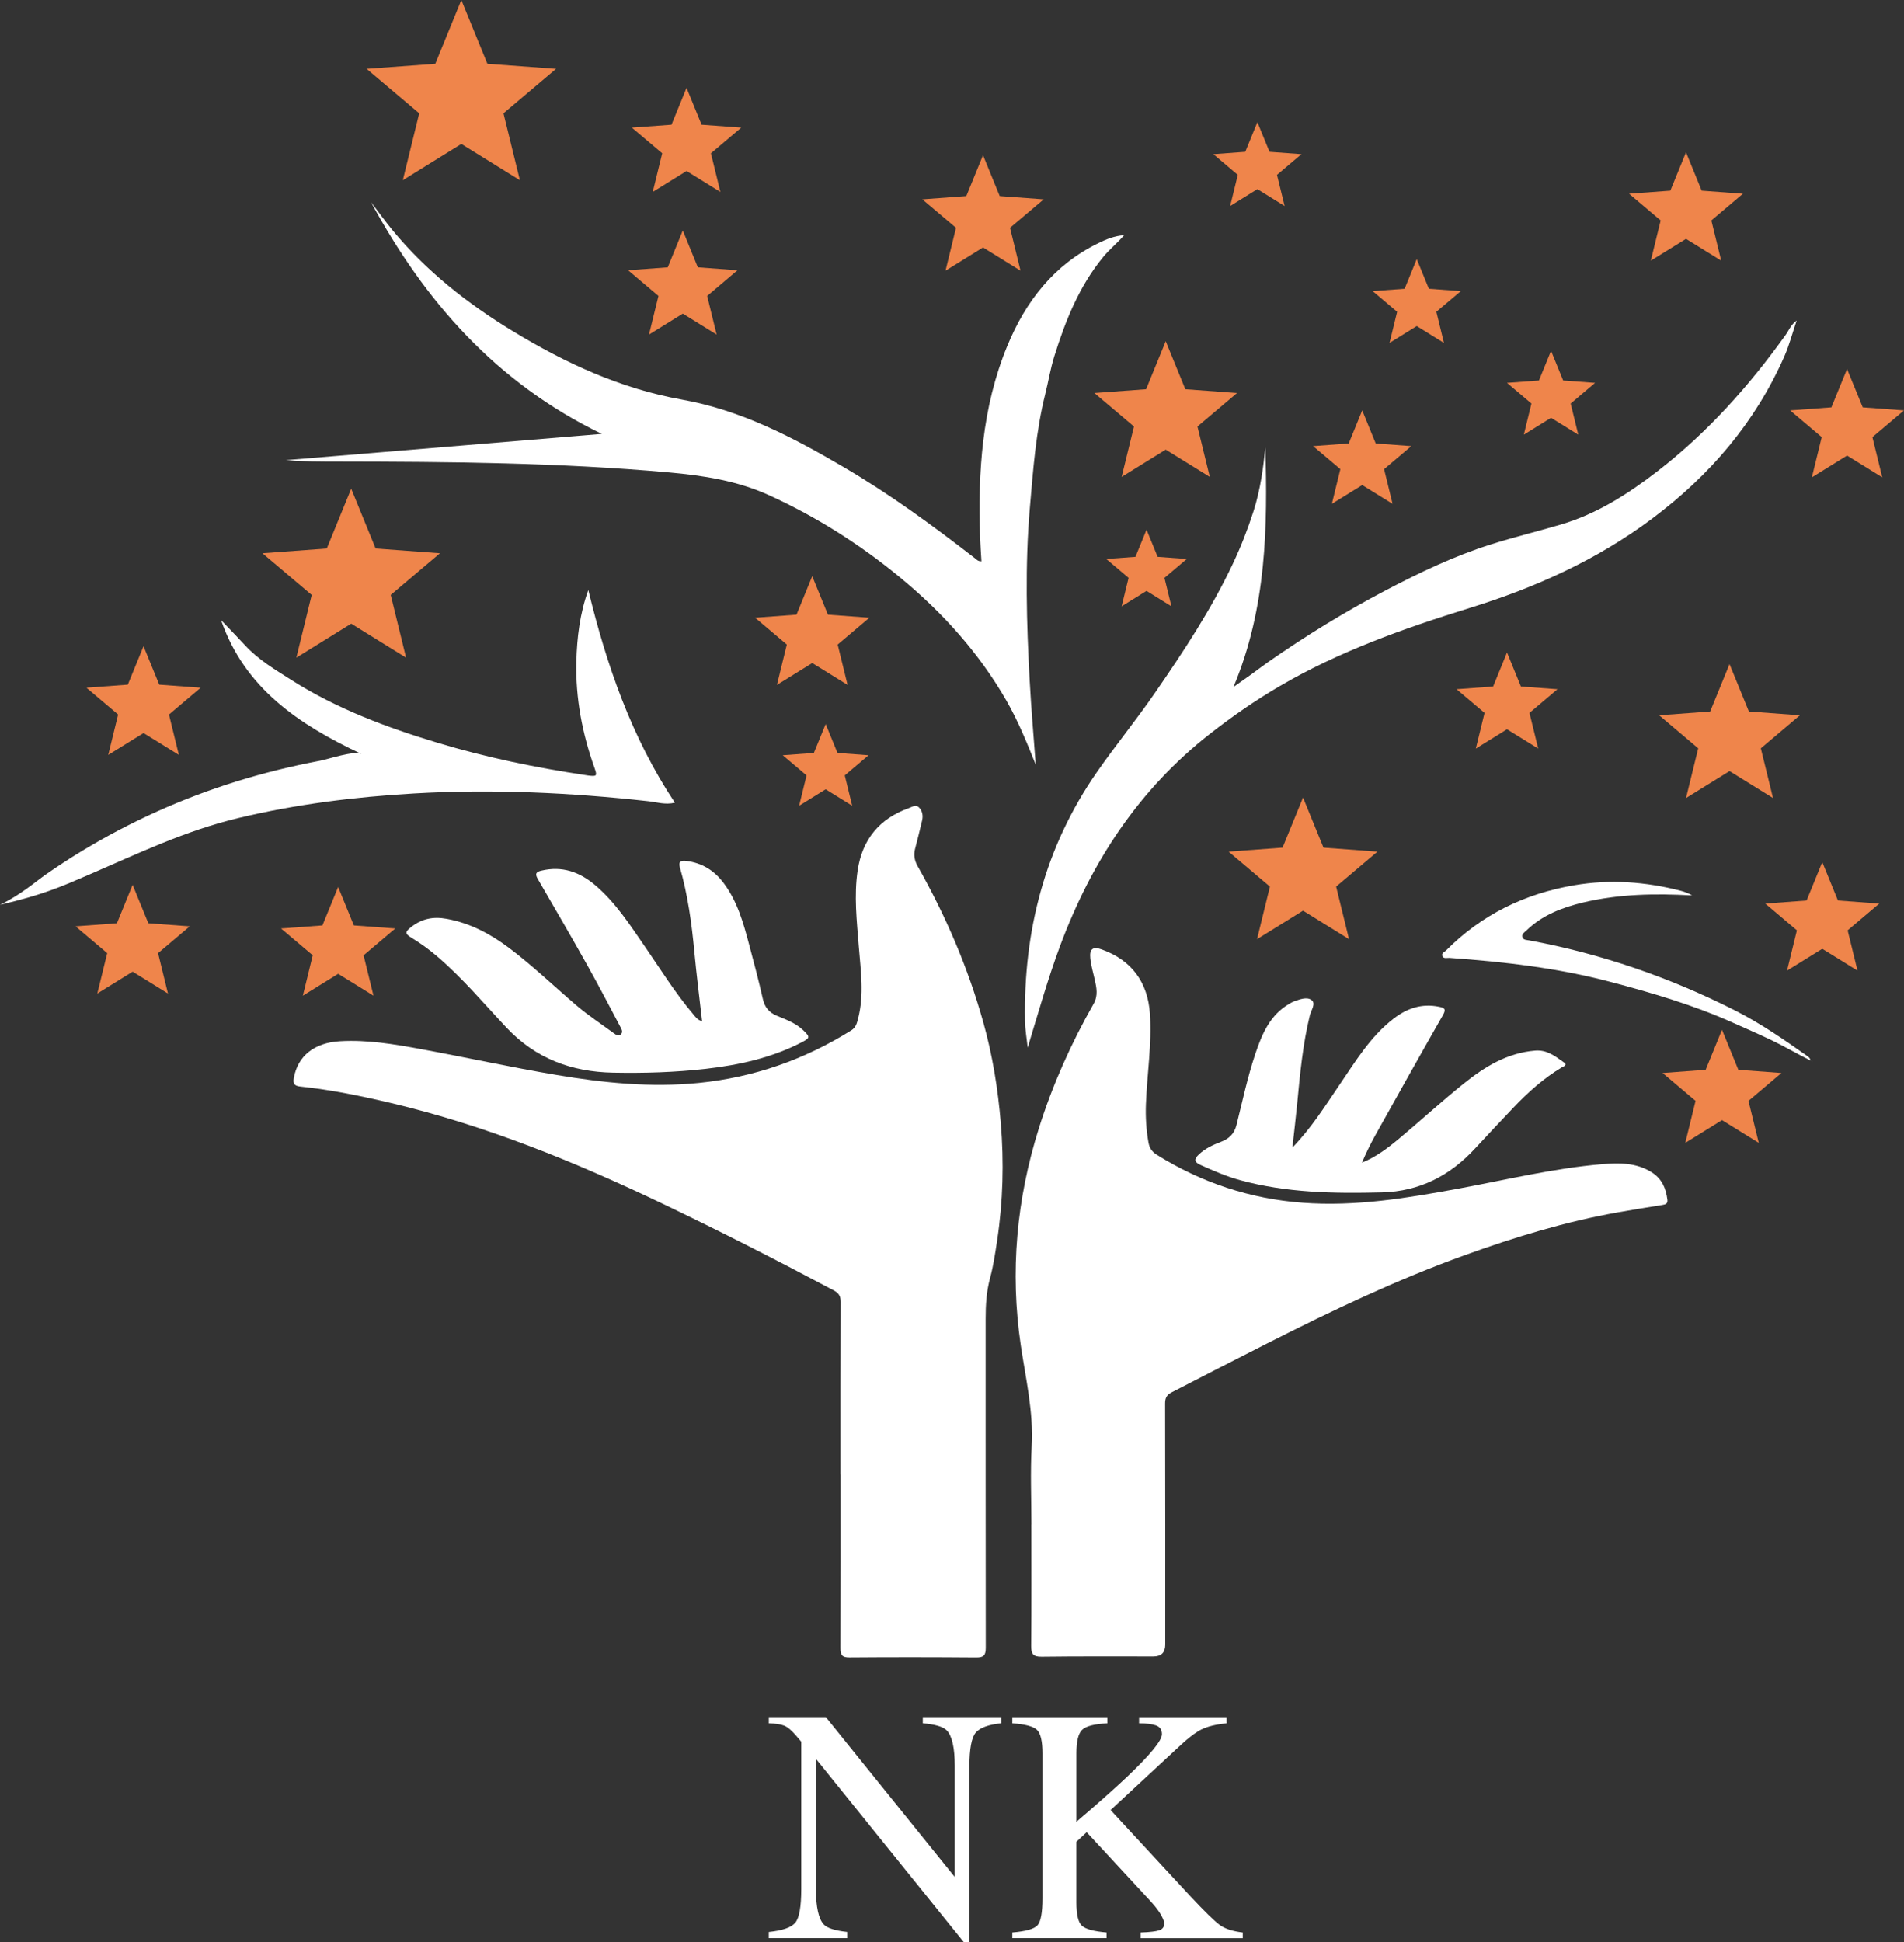 <?xml version="1.0" encoding="UTF-8"?>
<svg id="Layer_1" data-name="Layer 1" xmlns="http://www.w3.org/2000/svg" viewBox="0 0 939.02 957.48">
  <rect x="0" y="0" width="939.02" height="957.48" fill="#333333" stroke="none"/>
  <defs>
    <style>
      .cls-1 {
        fill: #ef854b;
        fill-rule: evenodd;
      }

      .cls-1, .cls-2, .cls-3 {
        stroke-width: 0px;
      }

      .cls-2 {
        fill: gray;
      }

      .cls-3 {
        fill: #fff;
      }
    </style>
  </defs>
  <path class="cls-3" d="M0,446.04c10.12-4.79,17.82-11.59,22.58-14.9,23.1-16.09,48.31-29.31,74.65-39.23,12.96-4.88,26.22-8.97,39.67-12.3,6.95-1.72,13.95-3.24,20.99-4.57,4.2-.79,16.59-5.09,20.37-3.32-31.15-14.64-57.68-32.59-69.23-66.01,3.95,4.14,7.95,8.23,11.83,12.43,6.61,7.18,14.93,12.08,23.04,17.22,22.33,14.16,46.83,23.28,71.99,30.86,23.87,7.19,48.22,12.22,72.86,15.91.42.06.84.15,1.27.2,4.36.55,4.6.25,3.17-3.77-6.02-16.91-9.38-34.33-8.94-52.3.29-11.93,1.71-23.77,5.89-35.36,9,36.98,21.26,72.58,42.7,104.84-4.85,1.13-8.99-.29-13.11-.74-38.44-4.25-76.95-6.05-115.59-3.81-29.16,1.69-58.05,5.27-86.53,12.09-26.43,6.32-49.36,17.45-74.32,28.2-12.36,5.32-22.23,9.77-43.26,14.56Z"/>
  <g>
    <path class="cls-3" d="M414.52,726.99c0-28.37-.05-56.74.08-85.1.01-3.02-.98-4.42-3.62-5.82-27.78-14.75-55.79-29.05-84.16-42.61-43.06-20.58-87.15-38.55-133.76-49.6-14.81-3.51-29.72-6.59-44.89-8.18-2.88-.3-3.81-1.26-3.24-4.35,1.97-10.78,10.07-17.24,22.67-18,13.51-.81,26.72,1.45,39.87,3.86,22.37,4.11,44.6,9,67.02,12.77,23.19,3.91,46.56,6.29,70.17,3.92,27.13-2.72,52.13-11.48,75.21-25.92,2.26-1.42,2.72-3.51,3.29-5.69,3.11-11.86,1.32-23.82.38-35.71-.98-12.51-2.42-25.02-.55-37.5,2.25-15.07,10.63-25.44,25.14-30.62,1.69-.6,3.53-2.01,5.14-.35,1.65,1.71,2.05,4.06,1.5,6.4-1.11,4.7-2.26,9.39-3.49,14.06-.82,3.11-.18,5.91,1.35,8.61,13.82,24.37,24.79,49.94,32.34,76.93,4.54,16.21,7.2,32.77,8.6,49.55,1.61,19.39,1.11,38.7-1.8,57.94-.93,6.18-1.84,12.41-3.46,18.42-1.82,6.7-2.22,13.41-2.21,20.28.04,54.03-.04,108.05.06,162.08,0,3.77-1.04,4.83-4.76,4.8-20.81-.16-41.63-.19-62.44-.02-3.7.03-4.47-1.24-4.46-4.64.11-28.51.06-57.02.06-85.53h-.04Z"/>
    <path class="cls-3" d="M508.67,751.56c0-12.83-.58-25.69.14-38.48.96-17-2.93-33.28-5.38-49.85-5.38-36.33-2.09-72.09,8.98-107.16,6.76-21.4,15.87-41.72,26.94-61.18,2.29-4.02,1.46-7.93.55-11.98-.78-3.47-1.82-6.91-2.18-10.43-.49-4.72,1.32-5.94,5.69-4.37,14.71,5.27,22.69,16.16,23.72,31.71.98,14.88-1.39,29.57-1.97,44.36-.26,6.44.14,12.8,1.26,19.13.46,2.58,1.64,4.48,4.11,6.02,22.05,13.74,45.89,21.68,71.86,23.63,26.3,1.98,51.92-2.34,77.55-7.08,23.36-4.33,46.51-9.94,70.25-11.94,8.38-.71,16.79-.79,24.42,4.02,5.07,3.2,7.01,7.94,7.72,13.53.25,2-.94,2.32-2.52,2.58-7.31,1.16-14.62,2.34-21.9,3.63-25.85,4.57-50.85,12.23-75.5,21.11-33.52,12.08-65.6,27.37-97.35,43.45-15.74,7.98-31.44,16.04-47.12,24.13-2.48,1.28-3.34,2.72-3.33,5.54.11,39.63.07,79.25.07,118.88q0,5.82-5.82,5.83c-18.38.01-36.76-.11-55.14.13-4.22.05-5.19-1.37-5.16-5.33.18-19.95.08-39.91.08-59.87h.02Z"/>
  </g>
  <path class="cls-3" d="M510.84,377.1c-4.3-10.78-8.69-21.58-14.52-31.73-13.5-23.48-31.34-43.26-52.11-60.43-19.79-16.37-41.32-30.01-64.73-40.71-15.83-7.23-32.62-9.81-49.67-11.33-54.13-4.85-108.41-5.27-162.71-5.35-8.68-.01-17.37,0-26.1-.7,51.53-4.28,103.07-8.55,155.8-12.93-52.02-25.13-87.35-65.37-113.85-114.31,3.54,4.64,6.93,9.39,10.63,13.88,16.66,20.2,36.95,36.15,59.2,49.69,25.96,15.79,53.32,28.44,83.42,33.8,29.21,5.2,54.81,18.59,79.91,33.31,22.75,13.34,44.01,28.87,64.82,45.02.76.59,1.38,1.45,3.1,1.41-.22-3.92-.52-7.81-.66-11.71-1.12-32.25.92-64.11,13.37-94.38,9.09-22.08,23.05-40.16,45.1-50.83,3.75-1.81,7.65-3.51,12.59-3.85-3.52,4.01-7.23,6.96-10.28,10.66-11.95,14.51-18.68,31.45-24.19,49.05-1.91,6.11-2.91,12.46-4.46,18.63-4.63,18.43-5.98,37.25-7.59,56.02-2.45,28.45-1.64,56.94-.08,85.43.75,13.76,1.95,27.48,2.98,41.36Z"/>
  <path class="cls-3" d="M624.04,220.5c1.11,38.6.75,79.07-15.71,118.19,3.21-2.27,6.01-4.21,8.77-6.2,2.77-1.99,5.46-4.09,8.25-6.04,18.57-12.96,37.82-24.79,57.88-35.31,16.78-8.81,33.86-16.99,51.96-22.71,11.38-3.6,23-6.41,34.45-9.78,17.92-5.26,33.35-15.15,47.94-26.44,24.6-19.03,45.07-41.97,63.12-67.18,1.55-2.16,2.44-4.83,5.39-7.02-2.15,6.34-3.66,12.16-6.04,17.58-14.37,32.68-36.74,58.77-65.26,80.11-27.26,20.39-57.64,34.01-89.88,44.01-32.4,10.05-64.29,21.33-93.74,38.53-11.93,6.97-23.27,14.82-34.18,23.33-35.22,27.47-58.68,63.18-74.13,104.66-6.12,16.42-10.84,33.23-16.02,50.26-.46-4.38-1.25-8.76-1.32-13.14-.79-44.48,9.81-85.76,35.39-122.59,9.17-13.2,19.39-25.68,28.52-38.91,14.2-20.55,27.98-41.4,38.67-64.09,3.95-8.37,7.31-16.98,10.14-25.8,3.5-10.92,4.89-22.17,5.81-31.47Z"/>
  <path class="cls-3" d="M346.26,503.49c-1.32-11.68-2.76-22.97-3.82-34.29-1.32-14.05-3.22-27.98-7.13-41.58-.86-3,.71-3.45,3.13-3.16,7.77.94,13.79,4.66,18.49,10.94,6.75,9.02,9.67,19.55,12.49,30.15,2.38,8.93,4.76,17.87,6.79,26.88.94,4.18,3.06,6.76,6.97,8.37,4.59,1.89,9.3,3.61,13.01,7.18,3.39,3.26,3.35,3.73-.71,5.84-14.89,7.72-30.97,11.25-47.44,13.13-15.15,1.73-30.39,2.17-45.64,1.88-20.54-.38-38.27-6.95-52.67-22.27-11.18-11.9-21.71-24.47-34.2-35.11-3.9-3.32-8.01-6.34-12.41-9-3.53-2.13-3.47-2.95-.35-5.4,5.24-4.11,10.83-5.29,17.52-4.06,11.54,2.11,21.49,7.39,30.63,14.25,11.66,8.74,22.18,18.87,33.25,28.33,5.92,5.06,12.49,9.37,18.79,13.99.91.66,2.06,1.42,3.11.52,1.41-1.22.5-2.65-.15-3.87-5.27-9.92-10.42-19.91-15.91-29.7-8.13-14.5-16.48-28.89-24.84-43.27-1.5-2.58-.64-3.42,1.87-4.01,10.14-2.4,18.72.58,26.47,7.15,10.13,8.59,17.19,19.64,24.61,30.39,7.75,11.23,14.93,22.87,23.81,33.3,1.08,1.27,1.99,2.78,4.35,3.43Z"/>
  <path class="cls-3" d="M637.37,565.79c9.52-9.84,16.09-20.46,23.12-30.78,7.98-11.7,15.33-23.99,26.85-32.85,6.65-5.11,13.92-7.56,22.34-5.83,2.5.51,3.74.99,2,4.03-11.22,19.63-22.25,39.36-33.27,59.09-2.47,4.42-4.7,8.98-6.72,13.76,6.7-2.71,12.36-6.91,17.74-11.38,10.94-9.1,21.41-18.76,32.51-27.66,10.27-8.24,21.32-15.06,35.1-16.21,6.04-.5,9.93,2.82,14.18,5.75,2.11,1.46-.3,2.1-1.09,2.58-8.97,5.42-16.69,12.33-23.85,19.9-6.26,6.6-12.52,13.2-18.68,19.9-12.43,13.51-27.47,21.3-46.11,21.78-23.55.6-46.99.22-69.93-6.05-6.75-1.85-13.13-4.63-19.5-7.49-3.23-1.45-3.2-2.93-.75-5.22,3.09-2.9,6.81-4.63,10.65-6.09,4.09-1.56,6.73-3.86,7.89-8.5,2.92-11.72,5.42-23.57,9.28-35.05,3.3-9.82,7.28-19.22,16.93-24.71.61-.35,1.22-.74,1.88-.97,2.96-1.05,6.57-2.56,8.94-.71,2.19,1.71-.27,4.98-.88,7.46-3.46,14.16-4.83,28.6-6.2,43.05-.67,7.06-1.53,14.09-2.42,22.22Z"/>
  <path class="cls-3" d="M892.89,522.82c-6.47-3.17-12.66-6.86-19.18-9.98-6.38-3.05-12.84-5.83-19.28-8.72-19.42-8.71-39.74-14.64-60.25-20.06-25.98-6.86-52.53-9.91-79.25-11.8-1.21-.09-2.88.53-3.53-.78-.76-1.52,1-2.11,1.84-2.95,17.54-17.64,38.8-27.98,63.2-32.11,17.7-3,35.19-1.74,52.5,2.75,1.94.5,3.82,1.25,5.61,2.28-18.16-1.02-36.09-.73-53.78,3.48-10.36,2.47-20.12,6.21-27.96,13.8-.96.93-2.61,1.79-1.97,3.44.51,1.29,2.12,1.24,3.35,1.46,35.49,6.58,69.28,18.21,101.45,34.51,12.52,6.34,24.08,14.29,35.52,22.39.82.58,1.66,1.15,1.67,2.32l.06-.05Z"/>
  <path class="cls-2" d="M892.83,522.87c.38.15.76.29,1.13.44-.13-.02-.28,0-.39-.06-.24-.12-.46-.28-.69-.42,0,0-.06.05-.06.05Z"/>
  <path class="cls-1" d="M240.38,31.45l33.85,2.5-25.92,21.92,8.09,32.98-28.87-17.88-28.87,17.88,8.09-32.98-25.92-21.92,33.85-2.5L227.53,0l12.3,30.1.55,1.35Z"/>
  <path class="cls-1" d="M346.03,61.48l19.55,1.44-14.97,12.66,4.67,19.05-16.68-10.33-16.68,10.33,4.67-19.05-14.97-12.66,19.55-1.44,7.42-18.17,7.1,17.39.32.78Z"/>
  <path class="cls-1" d="M344.18,131.8l19.55,1.44-14.97,12.66,4.67,19.05-16.68-10.33-16.68,10.33,4.67-19.05-14.97-12.66,19.55-1.44,7.42-18.17,7.1,17.39.32.78Z"/>
  <path class="cls-1" d="M493.05,96.67l21.69,1.6-16.61,14.05,5.18,21.14-18.5-11.46-18.5,11.46,5.18-21.14-16.61-14.05,21.69-1.6,8.24-20.16,7.88,19.29.35.86Z"/>
  <path class="cls-1" d="M626.1,74.85l15.75,1.16-12.06,10.2,3.76,15.35-13.43-8.32-13.43,8.32,3.76-15.35-12.06-10.2,15.75-1.16,5.98-14.63,5.72,14,.26.63Z"/>
  <path class="cls-1" d="M704.69,142.36l15.75,1.16-12.06,10.2,3.76,15.35-13.43-8.32-13.43,8.32,3.76-15.35-12.06-10.2,15.75-1.16,5.98-14.63,5.72,14,.26.63Z"/>
  <path class="cls-1" d="M770.93,187.59l15.75,1.16-12.06,10.2,3.76,15.35-13.43-8.32-13.43,8.32,3.76-15.35-12.06-10.2,15.75-1.16,5.98-14.63,5.72,14,.26.63Z"/>
  <path class="cls-1" d="M678.48,218.63l17.56,1.3-13.44,11.37,4.19,17.11-14.97-9.27-14.97,9.27,4.19-17.11-13.44-11.37,17.56-1.3,6.66-16.31,6.38,15.61.29.7Z"/>
  <path class="cls-1" d="M584.59,191.89l25.49,1.88-19.52,16.51,6.09,24.84-21.74-13.46-21.74,13.46,6.09-24.84-19.52-16.51,25.49-1.88,9.68-23.68,9.26,22.66.41,1.02Z"/>
  <path class="cls-1" d="M570.91,274.52l14.4,1.06-11.02,9.32,3.44,14.03-12.28-7.61-12.28,7.61,3.44-14.03-11.02-9.32,14.4-1.06,5.47-13.38,5.23,12.8.23.57Z"/>
  <path class="cls-1" d="M839.24,94l20.35,1.5-15.58,13.18,4.86,19.83-17.36-10.75-17.36,10.75,4.86-19.83-15.58-13.18,20.35-1.5,7.73-18.91,7.4,18.1.33.81Z"/>
  <path class="cls-1" d="M918.67,200.83l20.35,1.5-15.58,13.18,4.86,19.83-17.36-10.75-17.36,10.75,4.86-19.83-15.58-13.18,20.35-1.5,7.73-18.91,7.4,18.1.33.81Z"/>
  <path class="cls-1" d="M750.08,338.45l18.05,1.33-13.82,11.69,4.31,17.59-15.39-9.54-15.39,9.54,4.31-17.59-13.82-11.69,18.05-1.33,6.85-16.77,6.56,16.05.29.72Z"/>
  <path class="cls-1" d="M862.52,350.78l25.15,1.86-19.26,16.29,6.01,24.51-21.45-13.29-21.45,13.29,6.01-24.51-19.26-16.29,25.15-1.86,9.55-23.37,9.14,22.36.41,1Z"/>
  <path class="cls-1" d="M906.44,443.96l20.38,1.51-15.6,13.2,4.87,19.86-17.38-10.76-17.38,10.76,4.87-19.86-15.6-13.2,20.38-1.51,7.74-18.93,7.4,18.12.33.81Z"/>
  <path class="cls-1" d="M652.72,417.9l26.6,1.97-20.36,17.23,6.35,25.92-22.68-14.05-22.68,14.05,6.35-25.92-20.37-17.23,26.6-1.97,10.1-24.71,9.66,23.65.43,1.06Z"/>
  <path class="cls-1" d="M857.34,527.42l21.24,1.57-16.26,13.76,5.07,20.7-18.12-11.22-18.12,11.22,5.07-20.7-16.26-13.76,21.24-1.57,8.06-19.73,7.72,18.89.35.85Z"/>
  <path class="cls-1" d="M413.02,371.21l15.35,1.13-11.75,9.94,3.67,14.96-13.09-8.11-13.09,8.11,3.67-14.96-11.75-9.94,15.35-1.13,5.83-14.26,5.58,13.65.25.61Z"/>
  <path class="cls-1" d="M408.34,303.03l20.42,1.51-15.63,13.23,4.88,19.9-17.42-10.79-17.42,10.79,4.88-19.9-15.64-13.23,20.42-1.51,7.75-18.97,7.42,18.16.33.81Z"/>
  <path class="cls-1" d="M185.25,270.42l31.73,2.34-24.29,20.55,7.58,30.92-27.06-16.76-27.06,16.76,7.58-30.92-24.3-20.55,31.73-2.34,12.05-29.48,11.53,28.21.52,1.26Z"/>
  <path class="cls-1" d="M78.55,337.54l20.42,1.51-15.63,13.23,4.88,19.9-17.42-10.79-17.42,10.79,4.88-19.9-15.64-13.23,20.42-1.51,7.75-18.97,7.42,18.16.33.81Z"/>
  <path class="cls-1" d="M174.53,456.24l20.42,1.51-15.63,13.23,4.88,19.9-17.42-10.79-17.42,10.79,4.88-19.9-15.64-13.23,20.42-1.51,7.75-18.97,7.42,18.16.33.81Z"/>
  <path class="cls-1" d="M73.17,455.18l20.42,1.51-15.63,13.23,4.88,19.9-17.42-10.79-17.42,10.79,4.88-19.9-15.64-13.23,20.42-1.51,7.75-18.97,7.42,18.16.33.81Z"/>
  <g>
    <path class="cls-3" d="M379.16,952.49c6.81-.7,11.18-2.24,13.11-4.62s2.9-7.92,2.9-16.6v-72.58l-2.25-2.65c-2.41-2.84-4.46-4.59-6.15-5.26-1.69-.67-4.22-1.06-7.6-1.17v-3.06h28.11l63.59,78.82v-54.75c0-9-1.34-14.87-4.02-17.58-1.77-1.76-5.68-2.9-11.74-3.44v-3.06h38.69v3.06c-6.27.64-10.46,2.17-12.55,4.58-2.09,2.41-3.14,7.94-3.14,16.57v86.71h-2.82l-72.88-90.33v64.13c0,9,1.31,14.87,3.94,17.6,1.72,1.77,5.55,2.97,11.5,3.62v3.06h-38.69v-3.06Z"/>
    <path class="cls-3" d="M499.25,952.73c6.7-.54,10.86-1.73,12.47-3.58,1.61-1.85,2.41-6.27,2.41-13.25v-71.46c0-5.96-.9-9.81-2.69-11.56-1.8-1.74-5.86-2.83-12.19-3.26v-3.06h46.9v3.06c-6.43.32-10.59,1.39-12.47,3.22-1.88,1.82-2.82,5.68-2.82,11.57v33.76c10.15-8.65,18.44-16.01,24.88-22.08,11.54-10.96,17.31-18,17.31-21.1,0-2.19-.98-3.64-2.94-4.33-1.96-.69-4.74-1.04-8.33-1.04v-3.06h43.16v3.06c-5.26.52-9.41,1.54-12.45,3.04-3.04,1.51-7.24,4.81-12.61,9.91l-32.15,29.81,39.23,42.39c7.14,7.62,12,12.37,14.58,14.26,2.58,1.89,6.36,3.13,11.36,3.71v2.82h-50.39v-2.82c4.56-.16,7.64-.52,9.25-1.09s2.42-1.68,2.42-3.35c0-.91-.52-2.31-1.57-4.19-1.05-1.88-2.7-4.06-4.95-6.53l-31.73-34.28-5.08,4.71v29.82c0,6.12.92,10.01,2.78,11.64,1.85,1.64,5.88,2.73,12.11,3.26v2.82h-46.49v-2.82Z"/>
  </g>
</svg>